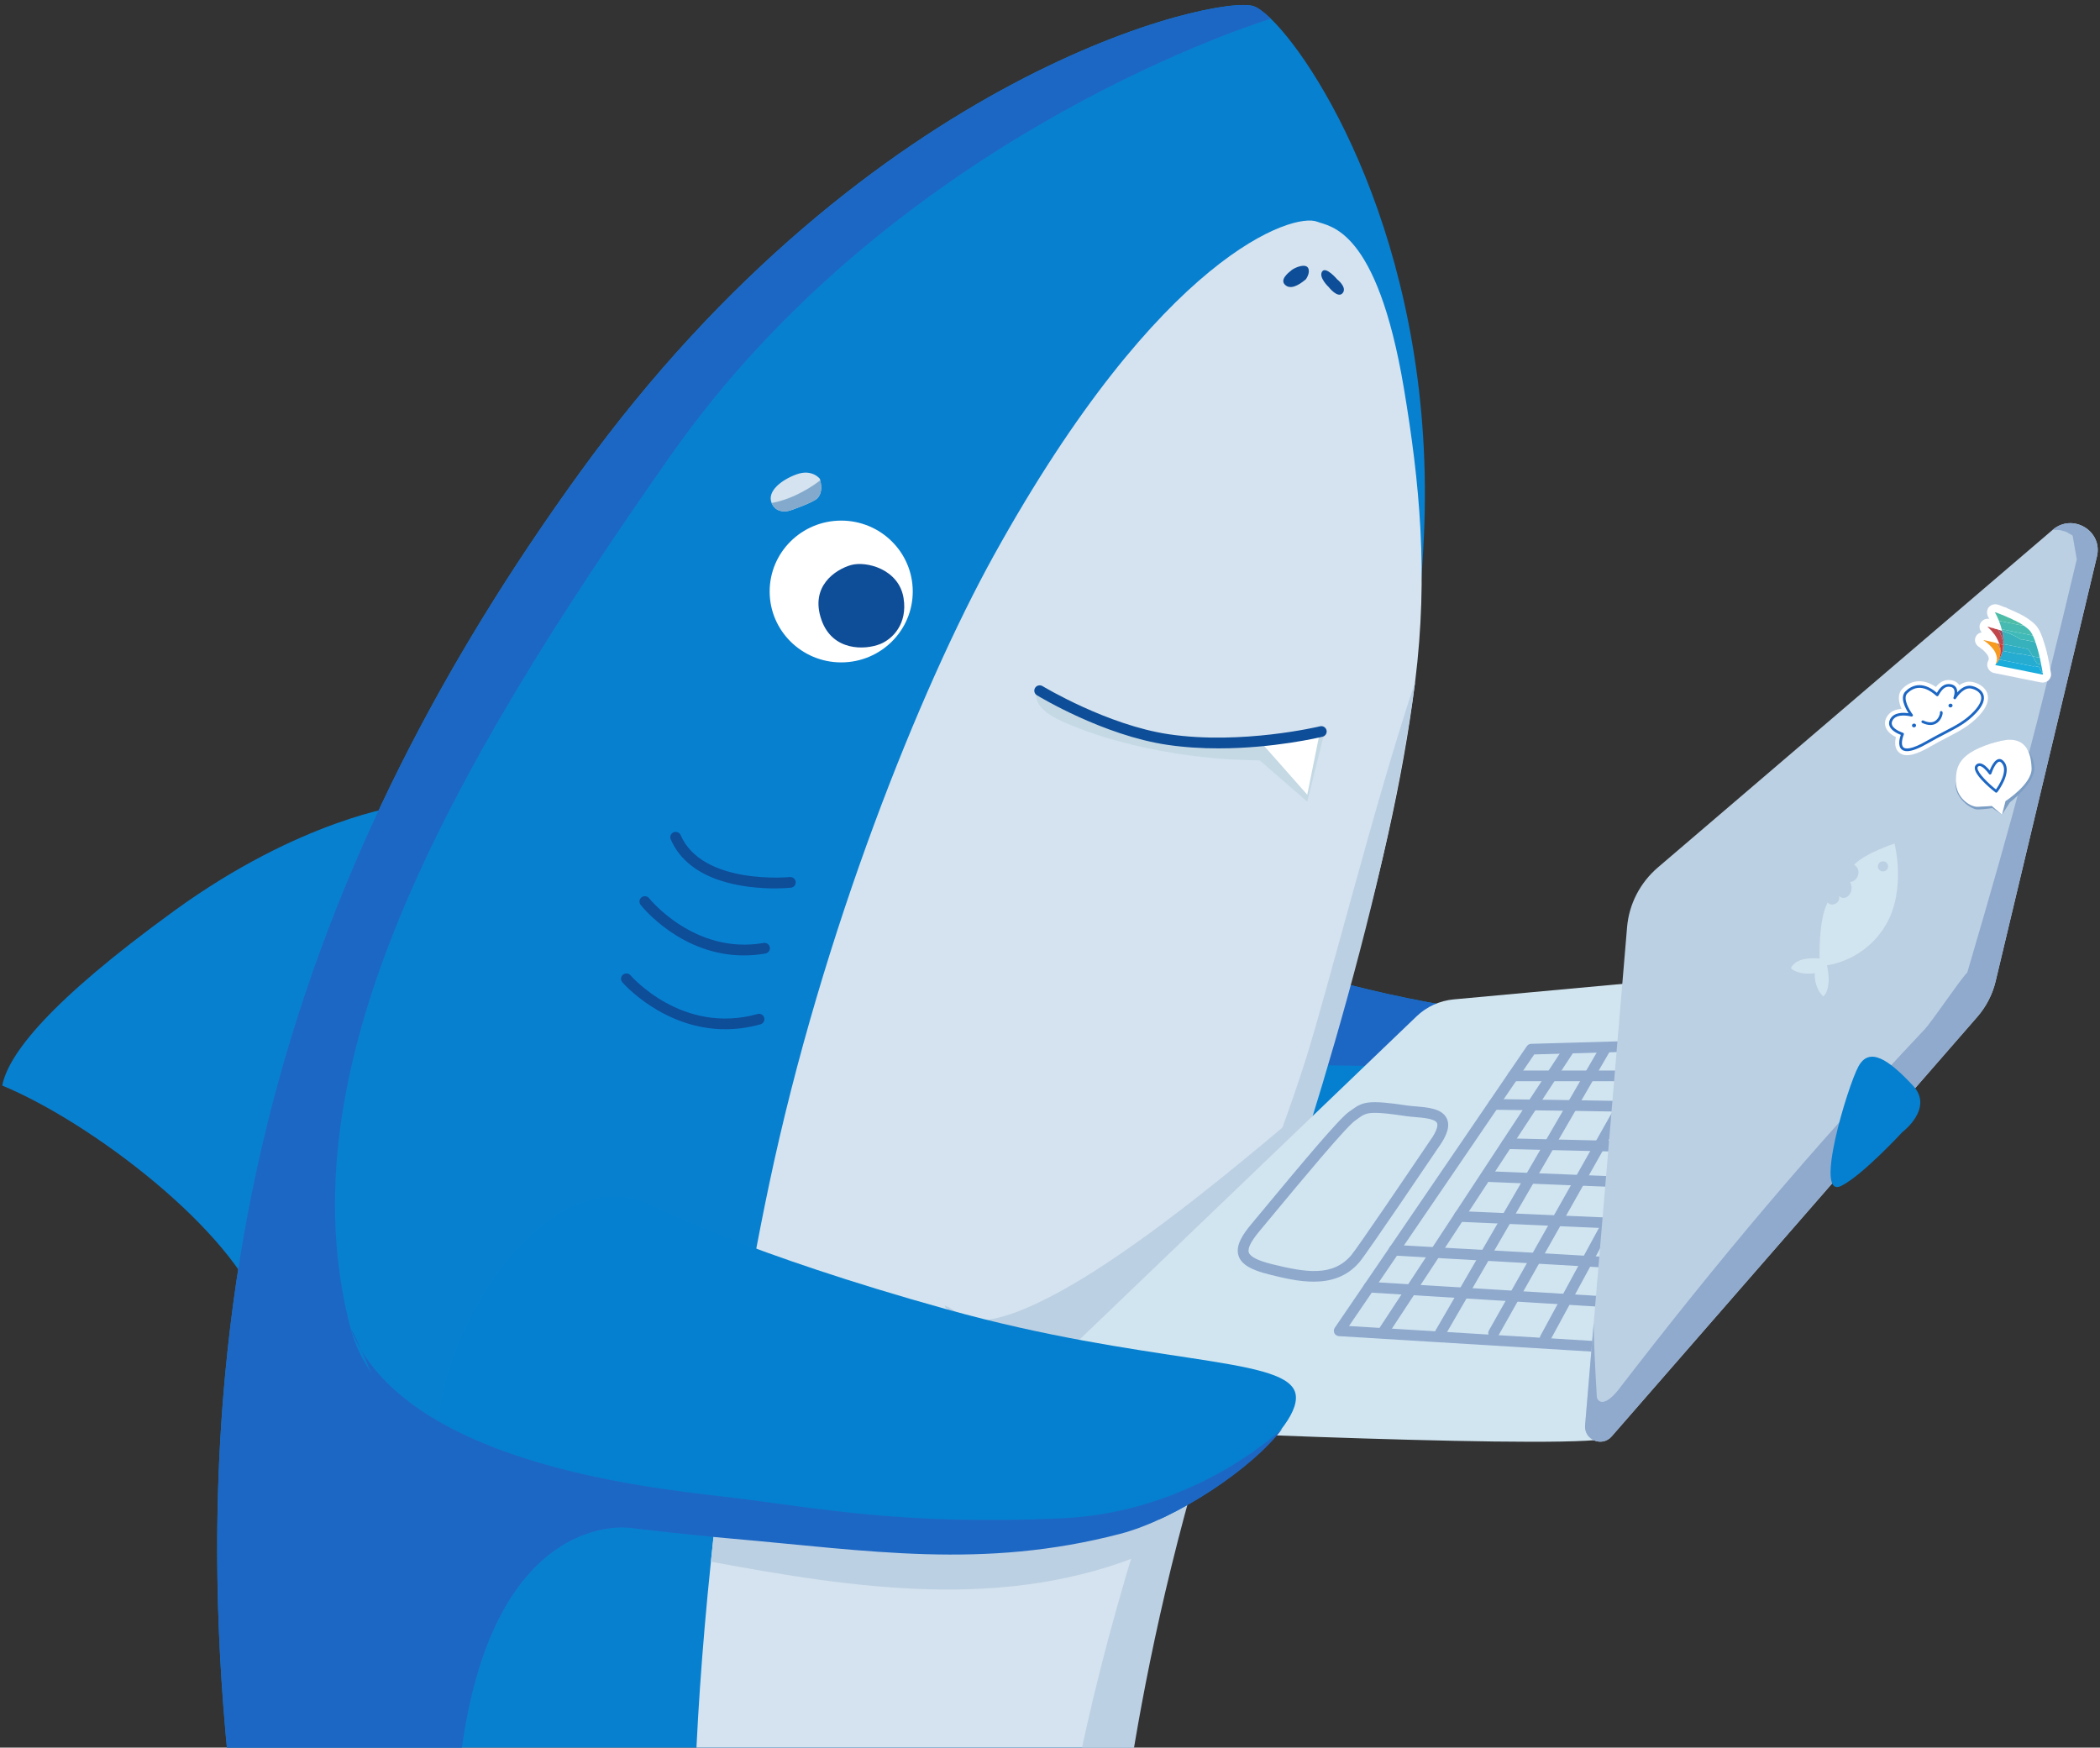 <svg width="149" height="124" viewBox="0 0 149 124" fill="none" xmlns="http://www.w3.org/2000/svg">
<rect x="0" y="0" width="149" height="124" fill="#333333" stroke="none"/>
<g clip-path="url(#clip0_25129_24418)">
<path d="M63.442 81.669C63.727 81.889 90.493 85.918 101.071 84.46C103.604 84.101 107.913 83.333 111.54 82.023C114.584 80.924 118.735 78.257 120.176 76.9C121.596 75.576 122.234 74.342 121.981 73.708C121.926 73.565 121.808 73.446 121.619 73.346C119.363 72.088 107.595 73.76 91.149 68.563C82.025 65.683 80.225 65.658 80.225 65.658C80.225 65.658 73.147 72.164 68.179 76.884C65.425 79.507 63.319 81.577 63.442 81.669Z" fill="#0580D0"/>
<path d="M68.179 76.884C76.607 73.428 88.183 76.672 114.545 75.293C118.346 75.093 120.334 74.267 121.619 73.346C119.362 72.089 107.595 73.76 91.149 68.563C82.025 65.683 80.225 65.658 80.225 65.658C80.225 65.658 73.147 72.165 68.179 76.884Z" fill="#1D67C4"/>
<path d="M28.428 57.18C28.428 57.18 21.335 58.111 12.364 64.623C3.393 71.134 0.577 74.856 0.16 77.026C6.418 79.61 16.536 87.259 18.622 93.254C23.003 84.262 28.428 57.18 28.428 57.18Z" fill="#0880D0"/>
<path d="M16.82 130.325C17.104 132.412 17.417 134.529 17.785 136.668C19.914 136.707 21.966 136.729 23.949 136.752C25.772 135.971 26.759 134.81 26.759 134.81C26.759 134.81 27.494 135.94 29.517 136.813C30.267 136.821 31.879 137.632 32.599 137.639C35.034 137.654 36.22 137.64 38.675 136.851C40.926 135.743 41.99 134.051 41.99 134.051C41.99 134.051 43.637 136.039 48.56 136.805H48.576C50.053 136.783 51.455 136.767 52.788 136.745C56.9 135.819 59.756 132.602 59.756 132.602C59.756 132.602 60.56 134.832 63.117 136.472C70.109 136.206 74.121 135.857 76.319 135.599C76.319 135.591 76.327 135.591 76.327 135.591C76.939 135.523 77.406 135.455 77.758 135.394C78.456 135.288 78.708 135.22 78.708 135.22C78.708 135.22 80.377 117.645 86.427 99.457C92.476 81.261 99.981 60.386 101.029 38.055C101.941 18.447 93.839 4.895 90.171 1.329C89.658 0.835 89.237 0.532 88.931 0.433C86.427 -0.394 61.808 4.979 41.156 33.51C21.529 60.622 11.513 90.526 16.82 130.325Z" fill="#0880D0"/>
<path d="M17.785 136.669C18.762 137.308 20.918 137.827 23.949 136.752C25.772 135.97 26.76 134.81 26.76 134.81C26.76 134.81 27.495 135.94 29.509 136.813H29.516C30.267 136.821 31.879 137.632 32.599 137.639C32.576 136.979 32.236 131.914 32.259 130.797C32.772 106.678 44.667 108.406 44.667 108.406C44.667 108.406 27.284 103.412 24.884 94.289C20.085 76.047 31.346 55.424 47.618 32.272C63.041 10.328 87.637 2.125 90.171 1.328C89.658 0.835 89.237 0.532 88.931 0.433C86.427 -0.394 61.808 4.978 41.156 33.509C20.504 62.041 10.488 93.668 17.785 136.669Z" fill="#1D67C4"/>
<path d="M49.612 136.94C50.937 136.993 52.79 136.742 53.862 136.439C57.392 135.27 59.758 132.599 59.758 132.599C59.758 132.599 60.547 134.8 63.067 136.431C68.481 138.146 69.453 138.162 73.864 137.122C74.254 137.023 75.609 135.9 75.954 135.877C76.092 135.778 76.207 135.688 76.322 135.597C76.322 135.589 76.329 135.589 76.329 135.589C76.888 135.133 77.179 134.807 77.179 134.807C77.179 134.807 77.379 135.043 77.761 135.392C77.868 135.49 77.991 135.597 78.129 135.71C78.68 135.672 78.978 135.642 78.978 135.642C78.978 135.642 80.962 111.27 88.504 91.222C93.374 78.261 98.659 62.425 100.405 48.395C101.362 40.716 100.726 34.206 99.608 27.543C97.694 16.146 94.34 16.085 93.451 15.729C91.805 15.076 82.394 17.936 70.502 39.434C65.303 48.843 58.349 66.106 54.575 84.021C52.935 91.798 51.71 99.728 50.853 107.035C50.708 108.31 50.562 109.569 50.44 110.807C49.13 123.418 48.954 133.601 49.612 136.94Z" fill="#D4E3EF"/>
<path d="M54.609 41.969C54.609 44.747 56.882 46.999 59.685 46.999C62.489 46.999 64.762 44.747 64.762 41.969C64.762 39.191 62.489 36.939 59.685 36.939C56.882 36.939 54.609 39.191 54.609 41.969Z" fill="white"/>
<path d="M62.459 45.694C63.315 45.349 64.406 44.282 64.11 42.438C63.78 40.374 61.451 39.785 60.373 40.095C59.295 40.406 57.441 41.586 58.287 43.989C59.069 46.211 61.367 46.135 62.459 45.694Z" fill="#0E4D98"/>
<path d="M54.748 35.689C54.755 35.705 54.755 35.712 54.763 35.727C55.146 36.554 56.088 36.213 56.088 36.213C56.088 36.213 57.727 35.651 58.002 35.348C58.27 35.06 58.339 34.619 58.194 34.08C58.194 34.05 58.186 34.012 58.171 33.974C58.171 33.974 57.62 33.246 56.502 33.663C55.406 34.066 54.411 34.877 54.748 35.689Z" fill="#D4E3EF"/>
<path d="M54.968 63.035C55.613 63.035 56.048 62.993 56.115 62.986C56.325 62.965 56.478 62.779 56.456 62.571C56.435 62.362 56.253 62.217 56.037 62.231C55.976 62.237 49.831 62.813 48.294 59.254C48.211 59.062 47.984 58.971 47.791 59.055C47.597 59.137 47.506 59.36 47.589 59.553C48.92 62.635 52.962 63.035 54.968 63.035Z" fill="#0E4D98"/>
<path d="M52.778 67.79C53.269 67.79 53.78 67.748 54.311 67.656C54.519 67.619 54.658 67.422 54.622 67.216C54.586 67.009 54.385 66.872 54.179 66.908C49.3 67.757 46.089 63.775 46.057 63.735C45.927 63.57 45.687 63.54 45.519 63.669C45.353 63.798 45.323 64.036 45.453 64.201C45.58 64.363 48.331 67.79 52.778 67.79Z" fill="#0E4D98"/>
<path d="M51.462 73.029C52.248 73.029 53.082 72.924 53.958 72.679C54.161 72.623 54.28 72.413 54.222 72.211C54.165 72.009 53.952 71.89 53.75 71.949C48.413 73.444 44.775 69.248 44.739 69.205C44.602 69.044 44.36 69.024 44.199 69.159C44.037 69.294 44.017 69.533 44.153 69.694C44.186 69.733 47.048 73.029 51.462 73.029Z" fill="#0E4D98"/>
<path d="M73.565 49.076C73.565 49.076 73.102 50.064 75.055 51.032C77.009 52.001 82.421 53.951 89.801 53.951L92.53 52.132L87.294 52.393C86.022 52.456 84.627 52.842 83.405 52.489L78.485 51.026L73.565 49.076Z" fill="#C4D9E4"/>
<path d="M93.95 52.065L92.753 56.877L88.223 52.937L93.95 52.065Z" fill="#C4D9E4"/>
<path d="M93.61 52.132L92.753 56.389L89.309 52.489L93.61 52.132Z" fill="white"/>
<path d="M86.457 53.1C90.387 53.1 93.662 52.315 93.839 52.272C94.044 52.221 94.17 52.016 94.119 51.812C94.069 51.609 93.863 51.484 93.656 51.535C93.602 51.549 88.112 52.862 82.938 52.099C78.563 51.453 74.015 48.711 73.97 48.683C73.787 48.574 73.552 48.63 73.443 48.807C73.333 48.986 73.389 49.22 73.569 49.33C73.76 49.446 78.294 52.181 82.826 52.849C84.051 53.03 85.284 53.1 86.457 53.1Z" fill="#0E4D98"/>
<path d="M74.826 135.948C75.232 135.925 75.606 135.902 75.951 135.88C76.089 135.781 76.204 135.69 76.319 135.599C76.319 135.591 76.327 135.591 76.327 135.591C76.885 135.136 77.176 134.81 77.176 134.81C77.176 134.81 77.376 135.045 77.758 135.394C77.865 135.492 77.988 135.599 78.126 135.712H78.134C78.677 135.674 78.976 135.644 78.976 135.644C78.976 135.644 80.148 117.312 87.617 95.894C91.716 84.135 98.211 64.768 100.407 48.395C97.612 56.673 94.288 69.969 92.63 75.218C88.708 87.633 77.299 112.577 74.826 135.948Z" fill="#BCD0E3"/>
<path d="M94.273 20.366C94.273 20.366 93.543 19.686 93.804 19.272C94.065 18.859 94.873 19.819 94.873 19.819C94.873 19.819 95.603 20.384 95.264 20.797C94.925 21.21 94.273 20.366 94.273 20.366Z" fill="#0E4D98"/>
<path d="M92.656 19.814C92.656 19.814 92.995 19.349 92.813 19.014C92.63 18.678 91.9 18.962 91.64 19.168C91.379 19.375 90.805 19.841 91.17 20.202C91.535 20.564 92.109 20.28 92.656 19.814Z" fill="#0E4D98"/>
<path d="M70.739 96.779C71.217 95.165 66.092 91.698 67.198 92.908C70.739 96.779 84.279 85.648 90.993 80.007C91.781 79.345 91.901 80.997 92.45 81.927C92.943 82.762 92.696 84.071 91.764 84.523C86.839 86.907 82.274 89.96 78.264 93.667C77.254 94.601 76.273 95.568 75.339 96.577C74.962 96.984 73.959 97.924 74.583 98.29C74.816 98.426 75.31 98.466 75.561 98.505C76.403 98.637 77.261 98.707 78.107 98.808C79.684 98.995 81.261 99.183 82.837 99.37C83.864 99.493 84.752 100.155 84.752 101.267C84.752 102.198 83.871 103.287 82.837 103.164C80.897 102.934 78.956 102.703 77.016 102.472C75.481 102.29 73.808 102.254 72.441 101.451C70.799 100.487 70.216 98.546 70.739 96.779Z" fill="#BCD0E3"/>
<path d="M54.748 35.689C54.755 35.705 54.755 35.712 54.763 35.727C55.146 36.554 56.088 36.213 56.088 36.213C56.088 36.213 57.727 35.651 58.002 35.348C58.27 35.06 58.339 34.619 58.194 34.08C57.742 34.445 56.341 35.408 54.748 35.689Z" fill="#83AACC"/>
<path d="M123.961 68.997L103.149 70.91C102.157 71.001 101.226 71.425 100.51 72.112L74.985 96.593C73.224 98.281 74.401 101.236 76.85 101.278C76.85 101.278 109.035 102.811 113.745 102.121C116.617 101.7 123.961 68.997 123.961 68.997Z" fill="#D1E5F0"/>
<path d="M127.976 73.891L108.651 74.443L95.021 94.426L114.771 95.633L127.976 73.891Z" fill="#D1E5F0"/>
<path d="M108.858 74.816L95.714 94.087L114.562 95.24L127.287 74.29L108.858 74.816ZM114.747 96.012L94.997 94.804C94.86 94.795 94.738 94.715 94.678 94.593C94.617 94.47 94.627 94.326 94.704 94.213L108.333 74.23C108.402 74.129 108.516 74.067 108.64 74.064L127.965 73.512C128.106 73.519 128.235 73.58 128.306 73.699C128.377 73.819 128.376 73.968 128.304 74.086L115.099 95.828C115.03 95.943 114.905 96.012 114.771 96.012C114.764 96.012 114.755 96.012 114.747 96.012Z" fill="#8FA9CD"/>
<path d="M111.33 74.443L98.099 94.581L111.33 74.443Z" fill="#D1E5F0"/>
<path d="M98.099 94.96C98.224 94.96 98.346 94.9 98.42 94.788L111.651 74.65C111.767 74.475 111.716 74.239 111.54 74.125C111.364 74.011 111.125 74.06 111.01 74.236L97.778 94.374C97.663 94.55 97.713 94.785 97.891 94.899C97.955 94.941 98.028 94.96 98.099 94.96Z" fill="#8FA9CD"/>
<path d="M113.871 74.443L102.191 94.581L113.871 74.443Z" fill="#D1E5F0"/>
<path d="M102.191 94.96C102.323 94.96 102.452 94.892 102.523 94.77L114.203 74.632C114.309 74.45 114.245 74.218 114.062 74.114C113.88 74.011 113.645 74.072 113.539 74.254L101.859 94.392C101.754 94.574 101.817 94.806 102 94.91C102.06 94.944 102.126 94.96 102.191 94.96Z" fill="#8FA9CD"/>
<path d="M117.494 74.19L105.979 94.581L117.494 74.19Z" fill="#D1E5F0"/>
<path d="M105.979 94.96C106.113 94.96 106.243 94.891 106.313 94.766L117.828 74.376C117.931 74.193 117.865 73.962 117.681 73.859C117.498 73.758 117.264 73.822 117.16 74.005L105.644 94.396C105.541 94.579 105.607 94.81 105.791 94.912C105.851 94.945 105.915 94.96 105.979 94.96Z" fill="#8FA9CD"/>
<path d="M120.956 74.092L109.638 94.948L120.956 74.092Z" fill="#D1E5F0"/>
<path d="M109.638 95.328C109.775 95.328 109.906 95.256 109.976 95.128L121.293 74.271C121.394 74.086 121.324 73.856 121.137 73.757C120.951 73.658 120.719 73.727 120.619 73.912L109.301 94.768C109.201 94.953 109.27 95.183 109.457 95.282C109.515 95.314 109.577 95.328 109.638 95.328Z" fill="#8FA9CD"/>
<path d="M116.654 92.534L97.134 91.328L116.654 92.534Z" fill="#D1E5F0"/>
<path d="M116.655 92.913C116.855 92.913 117.024 92.758 117.036 92.557C117.05 92.348 116.889 92.168 116.678 92.155L97.158 90.949C96.952 90.938 96.765 91.094 96.752 91.303C96.738 91.513 96.899 91.693 97.109 91.706L116.63 92.912C116.638 92.912 116.647 92.913 116.655 92.913Z" fill="#8FA9CD"/>
<path d="M118.288 89.843C117.871 89.763 98.92 88.709 98.92 88.709L118.288 89.843Z" fill="#D1E5F0"/>
<path d="M118.279 90.221C118.464 90.221 118.629 90.09 118.66 89.906C118.696 89.702 118.565 89.51 118.36 89.471C117.94 89.39 102.11 88.506 98.942 88.33C98.709 88.325 98.549 88.478 98.538 88.688C98.526 88.897 98.687 89.076 98.899 89.087C104.101 89.377 117.715 90.145 118.224 90.217C118.243 90.219 118.261 90.221 118.279 90.221Z" fill="#8FA9CD"/>
<path d="M119.996 87.031L103.533 86.31L119.996 87.031Z" fill="#D1E5F0"/>
<path d="M119.996 87.41C120.2 87.41 120.369 87.251 120.379 87.048C120.388 86.838 120.224 86.661 120.013 86.652L103.551 85.931C103.31 85.915 103.161 86.084 103.151 86.294C103.141 86.503 103.305 86.68 103.516 86.69L119.979 87.41C119.985 87.41 119.991 87.41 119.996 87.41Z" fill="#8FA9CD"/>
<path d="M121.752 84.14L105.738 83.488L121.752 84.14Z" fill="#D1E5F0"/>
<path d="M121.752 84.519C121.956 84.519 122.126 84.36 122.135 84.155C122.143 83.946 121.979 83.769 121.767 83.761L105.754 83.109C105.554 83.084 105.365 83.263 105.356 83.472C105.347 83.681 105.511 83.858 105.723 83.867L121.737 84.519C121.742 84.519 121.747 84.519 121.752 84.519Z" fill="#8FA9CD"/>
<path d="M123.332 81.539L106.925 81.148L123.332 81.539Z" fill="#D1E5F0"/>
<path d="M123.331 81.918C123.539 81.918 123.709 81.754 123.714 81.548C123.719 81.338 123.552 81.164 123.341 81.159L106.935 80.768C106.737 80.79 106.548 80.929 106.542 81.138C106.537 81.347 106.705 81.522 106.916 81.527L123.322 81.918H123.331Z" fill="#8FA9CD"/>
<path d="M125.029 78.743C124.473 78.605 105.979 78.36 105.979 78.36L125.029 78.743Z" fill="#D1E5F0"/>
<path d="M125.014 79.12C125.192 79.12 125.358 78.998 125.395 78.82C125.437 78.62 125.321 78.425 125.122 78.376C124.551 78.234 109.08 78.022 105.984 77.981C105.801 77.973 105.599 78.146 105.596 78.356C105.593 78.565 105.762 78.737 105.973 78.74C113.279 78.837 124.361 79.016 124.949 79.115C124.97 79.118 124.992 79.12 125.014 79.12Z" fill="#8FA9CD"/>
<path d="M107.358 76.719H126.489C126.701 76.719 126.872 76.549 126.872 76.339C126.872 76.13 126.701 75.96 126.489 75.96H107.358C107.146 75.96 106.975 76.13 106.975 76.339C106.975 76.549 107.146 76.719 107.358 76.719Z" fill="#8FA9CD"/>
<path d="M51.711 108.73C61.02 108.916 71.738 110.848 79.682 108.752C83.675 107.698 89.064 103.981 91.114 101.14C91.799 100.192 92.111 99.343 91.868 98.719C90.909 96.244 81.222 96.809 67.197 92.907C52.958 88.95 46.532 85.637 46.532 85.637C38.825 81.678 31.323 94.532 31.125 100.954C31.096 102.118 31.3 103.062 31.78 103.67C34.016 106.485 46.625 108.625 51.711 108.73Z" fill="#0580D0"/>
<path d="M50.439 110.807C60.746 112.719 71.451 114.35 81.422 110.146C82.379 109.744 82.578 108.348 82.111 107.551C81.544 106.588 81.391 107.141 80.442 107.544C71.375 111.368 60.172 108.781 50.853 107.035C50.707 108.31 50.562 109.57 50.439 110.807Z" fill="#BCD0E3"/>
<path d="M101.733 81.218C101.733 81.218 96.704 88.67 96.17 89.302C94.68 91.061 92.466 90.633 90.171 90.068C87.876 89.504 87.694 88.759 89.077 87.101C91.029 84.762 95.111 79.771 95.928 79.201C96.766 78.618 96.766 78.361 99.786 78.814C101.068 79.007 103.533 78.743 101.733 81.218Z" fill="#D1E5F0"/>
<path d="M96.36 79.36L96.149 79.512C95.494 79.968 92.275 83.847 90.352 86.164L89.372 87.343C88.759 88.077 88.508 88.576 88.606 88.868C88.708 89.175 89.265 89.454 90.263 89.7C92.639 90.284 94.562 90.609 95.877 89.058C96.289 88.571 99.68 83.579 101.415 81.007C101.418 81.004 101.42 81 101.423 80.996C102.054 80.128 102.008 79.789 101.96 79.684C101.818 79.379 101 79.31 100.401 79.26C100.162 79.239 99.931 79.22 99.728 79.189C98.674 79.031 98.015 78.96 97.567 78.96C96.912 78.96 96.703 79.111 96.36 79.36ZM90.08 90.436C88.737 90.106 88.078 89.708 87.879 89.106C87.635 88.372 88.198 87.559 88.781 86.86L89.76 85.682C92.505 82.375 95.025 79.368 95.708 78.891L95.907 78.749C96.688 78.181 97.067 78.023 99.843 78.439C100.031 78.467 100.245 78.485 100.467 78.504C101.339 78.577 102.328 78.66 102.655 79.367C102.893 79.879 102.7 80.536 102.048 81.434C101.793 81.812 97.002 88.909 96.463 89.546C95.56 90.612 94.392 90.939 93.203 90.939C92.119 90.939 91.016 90.667 90.08 90.436Z" fill="#8FA9CD"/>
<path d="M51.86 109.167C61.656 110.019 69.696 111.382 79.471 108.835C83.468 107.793 88.909 104.174 90.993 101.358C88.705 103.422 83.053 107.375 75.362 107.728C63.808 108.269 57.745 106.934 51.078 106.159C45.462 105.507 28.624 103.651 24.884 94.29C25.848 95.534 28.507 104.594 32.563 105.708C33.52 105.972 32.125 108.748 38.77 107.545C41.973 108.189 49.536 108.965 51.86 109.167Z" fill="#1D67C4"/>
<path d="M112.465 101.14C112.381 102.164 113.667 102.702 114.349 101.921L140.284 72.161C140.92 71.433 141.372 70.56 141.594 69.626L148.784 39.48C149.213 37.673 147.061 36.383 145.645 37.59L145.637 37.597L117.626 61.553C116.37 62.63 115.582 64.148 115.444 65.794L113.078 93.855V93.87L112.465 101.14Z" fill="#BCD0E3"/>
<path d="M133.24 61.477C133.24 61.272 133.401 61.113 133.607 61.113C133.807 61.113 133.967 61.272 133.967 61.477C133.967 61.674 133.807 61.834 133.607 61.834C133.401 61.834 133.24 61.674 133.24 61.477ZM128.768 69.049C128.768 69.049 128.668 70.021 129.365 70.704C130.024 70.089 129.626 68.488 129.626 68.488C129.626 68.488 132.283 68.222 133.814 65.605C135.269 63.116 134.419 59.853 134.419 59.853C134.419 59.853 132.321 60.544 131.555 61.355C132.176 61.75 131.762 62.577 131.272 62.577C131.639 63.298 130.965 64.026 130.475 63.571C130.652 64.057 129.917 64.398 129.679 64.026C129.013 65.278 129.105 68.017 129.105 68.017C129.105 68.017 127.451 67.797 127.068 68.708C127.726 69.247 128.768 69.049 128.768 69.049Z" fill="#D1E5F0"/>
<path d="M112.465 101.14C112.381 102.164 113.667 102.702 114.349 101.921L140.284 72.161C140.92 71.433 141.372 70.56 141.594 69.626L148.784 39.48C149.213 37.673 147.061 36.383 145.645 37.59L145.637 37.597H145.698C145.859 37.59 146.013 37.605 146.173 37.613C146.319 37.651 146.457 37.689 146.594 37.734C146.74 37.81 146.886 37.893 147.023 37.977C147.031 37.992 147.046 38.007 147.061 38.022C147.154 38.576 147.253 39.13 147.353 39.684C144.453 51.881 143.061 57.18 139.585 68.997C138.987 69.62 137.129 72.427 136.54 73.056C128.5 81.577 121.922 89.393 114.785 98.666C113.744 99.933 113.345 99.387 113.3 99.129C113.208 97.725 113.055 94.576 113.078 93.87L112.465 101.14Z" fill="#90AACD"/>
<path d="M134.976 80.328C134.976 80.328 137.229 78.638 135.74 77.039C133.967 75.135 132.629 74.268 131.863 75.664C131.096 77.06 128.651 85.144 130.651 84.139C132.156 83.384 134.976 80.328 134.976 80.328Z" fill="#0580D0"/>
<path d="M141.539 45.05C141.51 45.009 141.474 44.972 141.441 44.932C141.392 44.869 141.345 44.805 141.294 44.745C141.265 44.709 141.223 44.683 141.195 44.647C141.149 44.588 141.089 44.545 141.036 44.495C141.031 44.49 141.028 44.484 141.024 44.477C141.03 44.475 141.036 44.471 141.042 44.471C141.053 44.472 141.062 44.476 141.073 44.477C141.169 44.489 141.253 44.545 141.35 44.556C141.405 44.562 141.462 44.569 141.515 44.605C141.553 44.631 141.61 44.625 141.657 44.638C141.706 44.652 141.753 44.671 141.8 44.688C141.886 44.697 141.957 44.757 142.045 44.758C142.037 44.721 142.029 44.684 142.022 44.647C142.013 44.615 142.007 44.583 141.996 44.553C141.954 44.442 141.942 44.323 141.885 44.217C141.891 44.165 141.834 44.13 141.846 44.076C141.84 44.066 141.835 44.056 141.83 44.045C141.742 43.868 141.68 43.679 141.575 43.51C141.567 43.496 141.567 43.478 141.56 43.464C141.55 43.444 141.555 43.44 141.574 43.443C141.634 43.453 141.689 43.484 141.745 43.505C141.81 43.529 141.875 43.555 141.94 43.58C141.993 43.6 142.041 43.636 142.102 43.636C142.178 43.691 142.273 43.705 142.353 43.75C142.438 43.796 142.529 43.828 142.616 43.865C142.76 43.924 142.89 44.013 143.038 44.06C143.088 44.111 143.159 44.125 143.218 44.16C143.277 44.194 143.343 44.22 143.396 44.262C143.446 44.302 143.515 44.316 143.548 44.376C143.596 44.379 143.623 44.416 143.658 44.44C143.766 44.514 143.868 44.596 143.963 44.686C144.065 44.784 144.157 44.931 144.218 45.058C144.222 45.065 144.215 45.078 144.213 45.088C144.229 45.106 144.249 45.122 144.258 45.142C144.307 45.257 144.353 45.373 144.398 45.489C144.406 45.509 144.405 45.533 144.408 45.555C144.436 45.603 144.45 45.655 144.467 45.707C144.552 45.957 144.617 46.213 144.683 46.468C144.697 46.519 144.701 46.571 144.709 46.622C144.738 46.663 144.738 46.713 144.747 46.758C144.772 46.886 144.793 47.014 144.831 47.139C144.829 47.149 144.823 47.161 144.826 47.169C144.863 47.291 144.875 47.416 144.898 47.54C144.91 47.603 144.931 47.668 144.917 47.734C144.943 47.759 144.949 47.788 144.944 47.823C144.943 47.834 144.953 47.847 144.958 47.86C144.942 47.86 144.926 47.861 144.91 47.861C144.9 47.86 144.889 47.857 144.879 47.855C143.801 47.638 142.723 47.42 141.645 47.203C141.625 47.199 141.603 47.197 141.584 47.19C141.577 47.187 141.569 47.163 141.573 47.158C141.583 47.145 141.599 47.136 141.614 47.128C141.632 47.12 141.578 47.089 141.626 47.093C141.634 47.044 141.628 46.984 141.655 46.951C141.716 46.874 141.66 46.785 141.693 46.708C141.661 46.518 141.609 46.335 141.503 46.169C141.438 46.068 141.357 45.979 141.277 45.889C141.188 45.789 141.092 45.698 140.987 45.616C140.91 45.555 140.83 45.498 140.752 45.44C140.744 45.434 140.735 45.429 140.726 45.425C140.735 45.422 140.745 45.417 140.753 45.419C140.812 45.43 140.87 45.441 140.928 45.454C141.168 45.509 141.408 45.564 141.648 45.621C141.657 45.623 141.664 45.638 141.671 45.646C141.733 45.658 141.795 45.671 141.857 45.684C141.826 45.603 141.798 45.522 141.759 45.444C141.692 45.309 141.627 45.173 141.539 45.05Z" fill="white"/>
<path d="M144.172 46.799L144.171 46.795C144.172 46.796 144.172 46.798 144.172 46.799ZM144.143 46.711C144.142 46.707 144.127 46.614 144.127 46.61L144.107 46.535C144.051 46.318 143.995 46.101 143.915 45.846C143.881 45.79 143.856 45.715 143.843 45.645C143.815 45.575 143.787 45.504 143.76 45.437C143.724 45.389 143.699 45.33 143.682 45.265C143.638 45.184 143.592 45.122 143.565 45.096C143.494 45.028 143.416 44.965 143.331 44.908C143.328 44.906 143.323 44.902 143.316 44.897C143.25 44.868 143.19 44.827 143.138 44.775C143.102 44.754 143.063 44.729 143.016 44.697L142.923 44.649C142.883 44.632 142.825 44.607 142.759 44.564C142.694 44.538 142.632 44.508 142.571 44.477C142.574 44.494 142.58 44.513 142.585 44.535L142.608 44.648C142.642 44.817 142.596 44.992 142.484 45.124C142.435 45.183 142.374 45.23 142.308 45.264C142.333 45.322 142.359 45.388 142.393 45.478C142.468 45.672 142.432 45.891 142.297 46.049C142.254 46.101 142.202 46.144 142.144 46.176C142.195 46.309 142.233 46.453 142.259 46.616C142.268 46.66 142.269 46.704 142.266 46.748L144.24 47.146C144.224 47.08 144.212 47.013 144.199 46.946L144.18 46.842C144.162 46.8 144.149 46.756 144.143 46.711ZM144.89 48.429C144.857 48.428 144.796 48.419 144.765 48.413L141.535 47.762C141.503 47.757 141.437 47.746 141.35 47.71C141.19 47.638 141.06 47.479 141.016 47.309C140.979 47.165 141.001 47.005 141.075 46.875C141.082 46.841 141.092 46.805 141.107 46.766C141.107 46.749 141.108 46.732 141.109 46.712C141.087 46.612 141.058 46.536 141.018 46.473C140.974 46.406 140.92 46.348 140.847 46.265C140.78 46.191 140.708 46.123 140.63 46.061L140.418 45.905C140.223 45.781 140.097 45.56 140.137 45.334C140.176 45.108 140.325 44.934 140.552 44.883C140.568 44.877 140.586 44.872 140.604 44.868C140.582 44.843 140.562 44.816 140.547 44.793C140.456 44.659 140.43 44.492 140.47 44.336C140.511 44.18 140.618 44.046 140.762 43.971C140.851 43.925 140.974 43.898 141.062 43.902C141.1 43.904 141.108 43.903 141.143 43.911C141.128 43.88 141.113 43.851 141.097 43.825C141.066 43.778 141.036 43.709 141.017 43.648C140.955 43.47 140.981 43.26 141.093 43.108C141.221 42.935 141.457 42.848 141.668 42.882C141.78 42.9 141.865 42.937 141.948 42.972L142.147 43.05C142.166 43.056 142.184 43.064 142.205 43.074C142.292 43.088 142.376 43.119 142.446 43.17C142.51 43.194 142.571 43.219 142.634 43.253C142.674 43.275 142.718 43.291 142.761 43.308C142.764 43.309 142.837 43.339 142.838 43.34C142.913 43.371 142.985 43.407 143.056 43.444C143.108 43.471 143.157 43.5 143.213 43.518C143.277 43.538 143.336 43.569 143.389 43.609C143.429 43.627 143.471 43.646 143.545 43.687C143.601 43.716 143.678 43.756 143.728 43.798C143.761 43.815 143.817 43.846 143.877 43.895C143.932 43.926 143.968 43.957 143.982 43.97C144.117 44.061 144.243 44.164 144.36 44.275C144.548 44.453 144.676 44.688 144.737 44.813C144.746 44.833 144.754 44.851 144.762 44.871C144.773 44.89 144.782 44.908 144.79 44.925C144.839 45.044 144.888 45.164 144.932 45.28C144.94 45.301 144.95 45.337 144.958 45.375C144.98 45.428 144.996 45.478 145.011 45.525C145.093 45.764 145.157 46.007 145.22 46.251L145.238 46.322C145.25 46.364 145.258 46.406 145.266 46.461C145.294 46.538 145.304 46.604 145.31 46.647L145.327 46.733C145.343 46.815 145.357 46.897 145.381 46.977C145.394 47.021 145.402 47.066 145.404 47.112C145.421 47.186 145.434 47.261 145.446 47.335L145.467 47.459C145.475 47.495 145.487 47.548 145.492 47.611C145.504 47.649 145.512 47.688 145.516 47.728C145.552 47.881 145.516 48.043 145.428 48.175C145.326 48.326 145.152 48.42 144.969 48.429C144.958 48.429 144.93 48.43 144.908 48.43C144.901 48.43 144.893 48.429 144.89 48.429Z" fill="white"/>
<path d="M144.709 46.622C144.701 46.571 144.697 46.518 144.683 46.468C144.617 46.213 144.552 45.957 144.467 45.706C144.45 45.655 144.436 45.603 144.408 45.556L143.523 45.377C143.498 45.372 143.468 45.356 143.452 45.364C143.385 45.4 143.346 45.344 143.297 45.323C143.261 45.308 143.232 45.281 143.198 45.26C143.103 45.202 143.008 45.145 142.905 45.101C142.842 45.073 142.783 45.033 142.714 45.02C142.683 44.972 142.622 44.991 142.58 44.955C142.541 44.923 142.48 44.92 142.43 44.899C142.38 44.879 142.325 44.867 142.28 44.843C142.242 44.823 142.204 44.818 142.166 44.804C142.126 44.789 142.085 44.773 142.044 44.758C142.06 44.831 142.079 44.903 142.091 44.976C142.107 45.081 142.126 45.187 142.131 45.293C142.137 45.384 142.161 45.477 142.135 45.569L142.152 45.593C142.147 45.621 142.142 45.648 142.137 45.676C142.158 45.702 142.187 45.708 142.218 45.714C142.38 45.746 142.542 45.779 142.704 45.811C143.083 45.888 143.462 45.964 143.841 46.041C143.87 46.047 143.899 46.048 143.921 46.08C144.031 46.237 144.124 46.405 144.226 46.568C144.234 46.569 144.24 46.571 144.247 46.572C144.376 46.598 144.505 46.623 144.634 46.65C144.666 46.657 144.693 46.656 144.709 46.622Z" fill="#37B2BC"/>
<path d="M144.247 46.572C144.24 46.57 144.233 46.569 144.226 46.568C143.944 46.511 143.663 46.453 143.38 46.397C143.358 46.393 143.326 46.388 143.313 46.399C143.279 46.427 143.248 46.413 143.214 46.406C142.839 46.331 142.464 46.256 142.089 46.179C142.086 46.2 142.082 46.221 142.079 46.242C142.071 46.247 142.062 46.253 142.054 46.258C142.042 46.317 142.024 46.373 142.006 46.43C141.975 46.523 141.933 46.609 141.89 46.696C141.875 46.728 141.864 46.762 141.851 46.795C142.394 46.904 142.937 47.014 143.481 47.123C143.735 47.175 143.99 47.226 144.245 47.277C144.265 47.281 144.3 47.29 144.303 47.284C144.331 47.224 144.374 47.265 144.408 47.269C144.45 47.273 144.491 47.287 144.532 47.292C144.617 47.302 144.695 47.319 144.714 47.424C144.716 47.436 144.73 47.447 144.738 47.459C144.782 47.523 144.813 47.594 144.845 47.666C144.858 47.694 144.872 47.734 144.917 47.734C144.931 47.667 144.91 47.603 144.898 47.54C144.875 47.416 144.862 47.291 144.826 47.169C144.823 47.16 144.829 47.149 144.831 47.139C144.749 47.122 144.667 47.104 144.584 47.09C144.547 47.084 144.521 47.07 144.502 47.037C144.447 46.944 144.383 46.857 144.335 46.762C144.311 46.712 144.281 46.667 144.254 46.619C144.246 46.606 144.249 46.587 144.247 46.572Z" fill="#26ACD0"/>
<path d="M144.917 47.734C144.872 47.734 144.858 47.694 144.845 47.666C144.813 47.594 144.783 47.523 144.738 47.459C144.73 47.447 144.716 47.436 144.714 47.424C144.695 47.319 144.617 47.303 144.532 47.292C144.491 47.287 144.45 47.273 144.408 47.269C144.373 47.265 144.331 47.224 144.303 47.284C144.3 47.29 144.265 47.281 144.245 47.277C143.99 47.226 143.735 47.175 143.481 47.124C142.937 47.014 142.394 46.905 141.851 46.795C141.844 46.794 141.837 46.792 141.83 46.791C141.818 46.817 141.809 46.846 141.794 46.869C141.744 46.948 141.7 47.032 141.626 47.092C141.578 47.088 141.632 47.12 141.614 47.128C141.599 47.136 141.583 47.146 141.572 47.158C141.569 47.163 141.576 47.187 141.584 47.189C141.603 47.198 141.624 47.199 141.645 47.203C142.723 47.42 143.801 47.638 144.879 47.855C144.889 47.857 144.9 47.861 144.91 47.861C144.926 47.862 144.942 47.86 144.958 47.859C144.953 47.847 144.943 47.834 144.945 47.822C144.949 47.788 144.943 47.758 144.917 47.734Z" fill="#1AACDB"/>
<path d="M141.846 44.076C141.834 44.129 141.891 44.165 141.885 44.217C141.942 44.323 141.954 44.442 141.996 44.552C142.007 44.583 142.013 44.615 142.022 44.647L144.213 45.088C144.215 45.078 144.222 45.065 144.218 45.057C144.157 44.931 144.065 44.784 143.962 44.686C143.868 44.596 143.766 44.513 143.658 44.44C143.623 44.416 143.596 44.379 143.548 44.376C143.529 44.413 143.499 44.386 143.477 44.382C142.974 44.282 142.471 44.181 141.969 44.079C141.934 44.072 141.9 44.065 141.866 44.059C141.86 44.059 141.853 44.07 141.846 44.076Z" fill="#47BBB1"/>
<path d="M144.213 45.088L142.022 44.646C142.029 44.683 142.037 44.721 142.045 44.758C142.085 44.773 142.126 44.788 142.166 44.803C142.203 44.818 142.242 44.823 142.28 44.843C142.325 44.867 142.38 44.878 142.431 44.899C142.48 44.919 142.542 44.923 142.58 44.955C142.622 44.99 142.682 44.971 142.713 45.019C142.783 45.033 142.842 45.072 142.905 45.1C143.008 45.145 143.103 45.201 143.198 45.26C143.231 45.28 143.262 45.308 143.297 45.323C143.345 45.344 143.385 45.399 143.451 45.364C143.468 45.355 143.498 45.372 143.522 45.377L144.408 45.555C144.405 45.532 144.406 45.509 144.398 45.488C144.353 45.373 144.307 45.257 144.258 45.142C144.249 45.121 144.229 45.106 144.213 45.088Z" fill="#40BAB8"/>
<path d="M141.846 44.076C141.853 44.07 141.86 44.059 141.866 44.059C141.9 44.065 141.934 44.072 141.969 44.079C142.471 44.181 142.974 44.282 143.477 44.382C143.499 44.386 143.529 44.413 143.548 44.376C143.514 44.315 143.446 44.302 143.396 44.262C143.343 44.22 143.277 44.194 143.218 44.159C143.159 44.125 143.089 44.111 143.038 44.06C142.89 44.013 142.76 43.924 142.616 43.864C142.529 43.828 142.438 43.796 142.354 43.75C142.272 43.705 142.178 43.69 142.102 43.635C142.042 43.636 141.992 43.6 141.94 43.58C141.875 43.555 141.81 43.529 141.745 43.505C141.689 43.484 141.634 43.453 141.574 43.443C141.555 43.44 141.55 43.444 141.56 43.463C141.567 43.477 141.567 43.496 141.575 43.51C141.68 43.679 141.742 43.868 141.83 44.045C141.835 44.056 141.841 44.066 141.846 44.076Z" fill="#4DBDA8"/>
<path d="M141.626 47.092C141.7 47.032 141.743 46.948 141.794 46.869C141.809 46.846 141.818 46.817 141.83 46.791C141.828 46.713 141.877 46.651 141.89 46.578C141.901 46.516 141.906 46.453 141.924 46.393C141.942 46.333 141.921 46.272 141.934 46.212C141.895 46.195 141.928 46.168 141.924 46.147C141.918 46.14 141.909 46.134 141.907 46.126C141.88 45.992 141.826 45.87 141.741 45.761C141.715 45.725 141.694 45.684 141.671 45.646C141.664 45.637 141.657 45.623 141.648 45.621C141.408 45.564 141.168 45.508 140.928 45.454C140.87 45.44 140.812 45.43 140.753 45.419C140.745 45.417 140.735 45.422 140.726 45.425C140.735 45.43 140.744 45.434 140.752 45.439C140.83 45.498 140.91 45.555 140.987 45.616C141.092 45.698 141.188 45.789 141.277 45.889C141.357 45.979 141.438 46.067 141.503 46.169C141.609 46.334 141.661 46.518 141.693 46.708C141.66 46.784 141.716 46.874 141.655 46.95C141.628 46.984 141.634 47.044 141.626 47.092Z" fill="#F69B20"/>
<path d="M142.137 45.675C142.142 45.648 142.147 45.62 142.152 45.593L142.135 45.568C142.11 45.53 142.103 45.487 142.092 45.444C142.066 45.339 142.045 45.232 142.004 45.134C141.947 44.994 141.894 44.85 141.802 44.726C141.795 44.718 141.801 44.7 141.801 44.687C141.753 44.671 141.706 44.651 141.657 44.638C141.61 44.625 141.553 44.63 141.515 44.605C141.462 44.569 141.406 44.562 141.35 44.556C141.253 44.545 141.169 44.489 141.073 44.476C141.063 44.475 141.053 44.471 141.042 44.471C141.036 44.471 141.03 44.475 141.024 44.477C141.028 44.483 141.031 44.49 141.036 44.495C141.089 44.545 141.149 44.587 141.195 44.646C141.223 44.683 141.264 44.709 141.294 44.744C141.345 44.805 141.392 44.869 141.442 44.931C141.474 44.971 141.51 45.008 141.539 45.05C141.627 45.173 141.692 45.308 141.759 45.444C141.798 45.522 141.826 45.603 141.857 45.683C141.945 45.708 142.034 45.733 142.122 45.758C142.127 45.73 142.132 45.703 142.137 45.675Z" fill="#C1474C"/>
<path d="M144.247 46.571C144.249 46.587 144.246 46.606 144.254 46.619C144.281 46.667 144.311 46.712 144.335 46.761C144.383 46.857 144.447 46.944 144.502 47.037C144.521 47.069 144.547 47.084 144.584 47.09C144.667 47.103 144.749 47.122 144.831 47.139C144.793 47.013 144.772 46.885 144.747 46.758C144.738 46.713 144.738 46.663 144.709 46.622C144.694 46.655 144.666 46.657 144.633 46.65C144.505 46.623 144.376 46.597 144.247 46.571Z" fill="#2BB0C8"/>
<path d="M141.8 44.687C141.8 44.7 141.795 44.718 141.801 44.727C141.894 44.85 141.947 44.994 142.005 45.134C142.045 45.233 142.066 45.339 142.092 45.444C142.103 45.487 142.111 45.53 142.135 45.568C142.161 45.477 142.136 45.384 142.132 45.293C142.126 45.187 142.108 45.081 142.09 44.976C142.079 44.902 142.06 44.83 142.045 44.758C141.958 44.756 141.886 44.697 141.8 44.687Z" fill="#994C62"/>
<path d="M141.671 45.646C141.695 45.685 141.715 45.726 141.742 45.761C141.826 45.87 141.88 45.992 141.907 46.126C141.909 46.133 141.918 46.14 141.924 46.147C141.928 46.113 141.938 46.078 141.934 46.045C141.918 45.923 141.9 45.801 141.857 45.684C141.795 45.671 141.733 45.659 141.671 45.646Z" fill="#C67E44"/>
<path d="M142.137 45.676C142.132 45.703 142.127 45.731 142.122 45.758C142.128 45.762 142.138 45.766 142.138 45.769C142.123 45.861 142.114 45.954 142.112 46.048C142.111 46.092 142.098 46.136 142.09 46.18C142.465 46.255 142.84 46.331 143.214 46.406C143.248 46.413 143.279 46.427 143.312 46.399C143.326 46.388 143.358 46.393 143.38 46.398C143.662 46.453 143.944 46.511 144.227 46.567C144.124 46.405 144.031 46.237 143.921 46.08C143.899 46.048 143.87 46.047 143.841 46.04C143.462 45.964 143.083 45.888 142.704 45.811C142.542 45.778 142.38 45.745 142.218 45.714C142.187 45.707 142.158 45.702 142.137 45.676Z" fill="#2CAEC8"/>
<path d="M142.089 46.18C142.098 46.136 142.111 46.092 142.112 46.048C142.114 45.954 142.123 45.861 142.138 45.769C142.138 45.766 142.128 45.762 142.122 45.758C142.034 45.733 141.946 45.709 141.857 45.684C141.9 45.801 141.918 45.923 141.934 46.045C141.938 46.078 141.927 46.113 141.924 46.146C141.962 46.164 141.929 46.191 141.934 46.213C141.921 46.272 141.942 46.333 141.924 46.394C141.906 46.453 141.901 46.516 141.89 46.578C141.877 46.651 141.828 46.714 141.83 46.791C141.836 46.793 141.844 46.794 141.851 46.795C141.863 46.762 141.875 46.728 141.89 46.696C141.933 46.609 141.976 46.524 142.006 46.43C142.024 46.373 142.043 46.317 142.054 46.258C142.062 46.253 142.07 46.247 142.079 46.242C142.082 46.221 142.086 46.2 142.089 46.18Z" fill="#D9352D"/>
<path d="M141.934 46.212C141.93 46.19 141.962 46.163 141.924 46.144C141.928 46.167 141.895 46.194 141.934 46.212Z" fill="#C67E44"/>
<path d="M137.453 49.305C136.523 48.466 135.772 48.623 135.267 49.121C134.762 49.618 135.63 50.747 135.63 50.747C135.63 50.747 134.523 50.435 134.189 51.085C133.856 51.734 134.99 52.084 134.99 52.084C134.99 52.084 134.116 54.17 136.761 52.647C138.281 51.772 139.251 51.475 140.142 50.518C141.309 49.265 140.235 48.827 139.86 48.759C139.219 48.643 138.695 49.519 138.695 49.519C138.695 49.519 139.003 48.765 138.414 48.645C137.932 48.547 137.667 48.919 137.453 49.305Z" fill="white"/>
<path d="M139.024 49.713L138.339 49.378C138.393 49.242 138.407 49.07 138.337 49.016C138.196 48.99 138.057 49.003 137.789 49.488L137.554 49.91L137.195 49.586C136.542 48.997 136 48.933 135.538 49.39C135.389 49.536 135.629 50.116 135.935 50.518L136.626 51.422L135.526 51.112C135.366 51.068 134.689 50.952 134.531 51.257C134.502 51.312 134.511 51.332 134.517 51.347C134.578 51.49 134.898 51.657 135.105 51.722L135.504 51.847L135.344 52.229C135.254 52.445 135.206 52.752 135.239 52.815C135.241 52.817 135.501 52.934 136.569 52.319C137.022 52.058 137.427 51.848 137.794 51.657C138.655 51.21 139.277 50.887 139.861 50.261C140.183 49.914 140.334 49.615 140.276 49.44C140.221 49.279 139.959 49.162 139.792 49.132C139.776 49.129 139.76 49.128 139.744 49.128C139.469 49.128 139.145 49.513 139.024 49.713ZM134.74 53.39C134.412 53.105 134.441 52.636 134.52 52.302C134.263 52.174 133.947 51.961 133.812 51.642C133.711 51.406 133.724 51.154 133.848 50.913C134.068 50.484 134.497 50.325 134.92 50.296C134.714 49.84 134.588 49.255 134.998 48.852C135.659 48.2 136.521 48.169 137.357 48.744C137.584 48.451 137.944 48.16 138.491 48.273C138.773 48.33 138.932 48.48 139.02 48.614C139.27 48.441 139.582 48.322 139.93 48.386C140.322 48.457 140.838 48.713 141.002 49.2C141.158 49.665 140.964 50.195 140.423 50.776C139.749 51.498 139.043 51.865 138.15 52.329C137.791 52.516 137.395 52.721 136.953 52.975C136.241 53.385 135.706 53.586 135.305 53.586C135.076 53.586 134.89 53.52 134.74 53.39Z" fill="white"/>
<path d="M138.777 49.568C138.752 49.61 138.7 49.626 138.652 49.604C138.607 49.582 138.587 49.53 138.606 49.484C138.607 49.48 138.753 49.116 138.633 48.896C138.588 48.813 138.51 48.761 138.394 48.738C138.008 48.658 137.771 48.927 137.537 49.351C137.522 49.377 137.498 49.394 137.469 49.399C137.439 49.404 137.411 49.395 137.388 49.376C136.421 48.502 135.738 48.791 135.335 49.188C134.97 49.547 135.479 50.394 135.706 50.69C135.732 50.723 135.733 50.767 135.71 50.801C135.686 50.835 135.646 50.85 135.605 50.839C135.594 50.836 134.568 50.556 134.275 51.128C134.215 51.244 134.207 51.352 134.252 51.457C134.397 51.798 135.013 51.991 135.019 51.993C135.044 52.002 135.066 52.02 135.077 52.044C135.088 52.068 135.089 52.096 135.078 52.12C134.999 52.311 134.839 52.846 135.056 53.033C135.181 53.141 135.563 53.227 136.713 52.565C137.163 52.306 137.569 52.096 137.928 51.909C138.781 51.467 139.454 51.117 140.072 50.454C140.479 50.016 140.643 49.635 140.548 49.351C140.443 49.04 140.056 48.891 139.844 48.852C139.81 48.846 139.776 48.843 139.742 48.843C139.217 48.843 138.782 49.56 138.777 49.568ZM134.929 53.176C134.633 52.919 134.786 52.368 134.866 52.141C134.667 52.066 134.217 51.863 134.076 51.532C134.009 51.373 134.018 51.209 134.104 51.042C134.37 50.524 135.047 50.55 135.417 50.606C135.183 50.242 134.775 49.472 135.2 49.054C135.568 48.69 136.34 48.234 137.427 49.157C137.656 48.77 137.945 48.455 138.433 48.552C138.605 48.587 138.73 48.673 138.802 48.806C138.857 48.906 138.873 49.02 138.871 49.129C139.099 48.877 139.462 48.591 139.878 48.666C140.132 48.712 140.597 48.896 140.73 49.29C140.85 49.65 140.677 50.084 140.212 50.583C139.572 51.27 138.885 51.626 138.017 52.077C137.66 52.262 137.254 52.473 136.809 52.729C136.148 53.11 135.652 53.299 135.309 53.299C135.149 53.299 135.023 53.258 134.929 53.176Z" fill="#1D67C4"/>
<path d="M136.964 51.442C137.251 51.442 137.448 51.311 137.575 51.172C137.773 50.956 137.881 50.605 137.818 50.5C137.79 50.454 137.732 50.442 137.686 50.467C137.647 50.492 137.63 50.54 137.646 50.581C137.65 50.654 137.568 50.967 137.328 51.138C137.11 51.294 136.821 51.289 136.466 51.123C136.419 51.1 136.362 51.12 136.339 51.167C136.316 51.215 136.336 51.271 136.384 51.294C136.609 51.4 136.802 51.442 136.964 51.442Z" fill="#1D67C4"/>
<path d="M138.402 50.195C138.482 50.187 138.544 50.122 138.539 50.048C138.533 49.974 138.465 49.921 138.384 49.928C138.304 49.935 138.243 50.001 138.248 50.074C138.253 50.148 138.322 50.202 138.402 50.195Z" fill="#1D67C4"/>
<path d="M135.814 51.608C135.894 51.601 135.955 51.536 135.95 51.462C135.945 51.388 135.876 51.334 135.796 51.342C135.715 51.349 135.654 51.414 135.659 51.488C135.664 51.562 135.734 51.616 135.814 51.608Z" fill="#1D67C4"/>
<path d="M142.046 57.805L142.605 56.933C142.605 56.933 144.383 55.568 144.346 54.464C144.308 53.359 143.268 52.16 141.714 52.624C140.159 53.089 138.88 54.55 138.77 55.573C138.659 56.595 139.85 57.45 140.326 57.436C140.801 57.422 141.367 57.337 141.367 57.337L142.046 57.805Z" fill="#7C9EC4"/>
<path d="M142.046 57.805L142.296 56.842C142.296 56.842 144.184 55.622 144.146 54.518C144.109 53.413 143.761 52.053 141.714 52.624C138.953 53.394 138.787 54.377 138.776 55.405C138.762 56.65 139.832 57.261 140.307 57.246C140.782 57.232 141.323 57.185 141.323 57.185L142.046 57.805Z" fill="white"/>
<path d="M141.848 54.047C141.634 54.077 141.395 54.581 141.294 54.892C141.283 54.926 141.253 54.952 141.216 54.957C141.179 54.962 141.144 54.946 141.124 54.916C140.978 54.705 140.67 54.364 140.466 54.35C140.417 54.347 140.375 54.363 140.338 54.404C140.322 54.421 140.302 54.451 140.307 54.514C140.34 54.869 141.082 55.593 141.619 56.013C141.819 55.732 142.454 54.751 142.073 54.202C142.002 54.098 141.932 54.045 141.866 54.045C141.86 54.045 141.854 54.046 141.848 54.047ZM141.581 56.224C141.567 56.213 140.173 55.143 140.117 54.531C140.108 54.43 140.134 54.343 140.196 54.276C140.272 54.194 140.362 54.154 140.479 54.161C140.742 54.178 141.022 54.477 141.173 54.664C141.281 54.393 141.515 53.903 141.822 53.859C141.969 53.839 142.109 53.917 142.232 54.094C142.754 54.851 141.758 56.151 141.714 56.206C141.696 56.231 141.668 56.243 141.639 56.243C141.619 56.243 141.599 56.237 141.581 56.224Z" fill="#1D67C4"/>
</g>
<defs>
<clipPath id="clip0_25129_24418">
<rect width="148.68" height="138.945" fill="white" transform="matrix(1 0 0 -1 0.16 139.3)"/>
</clipPath>
</defs>
</svg>
